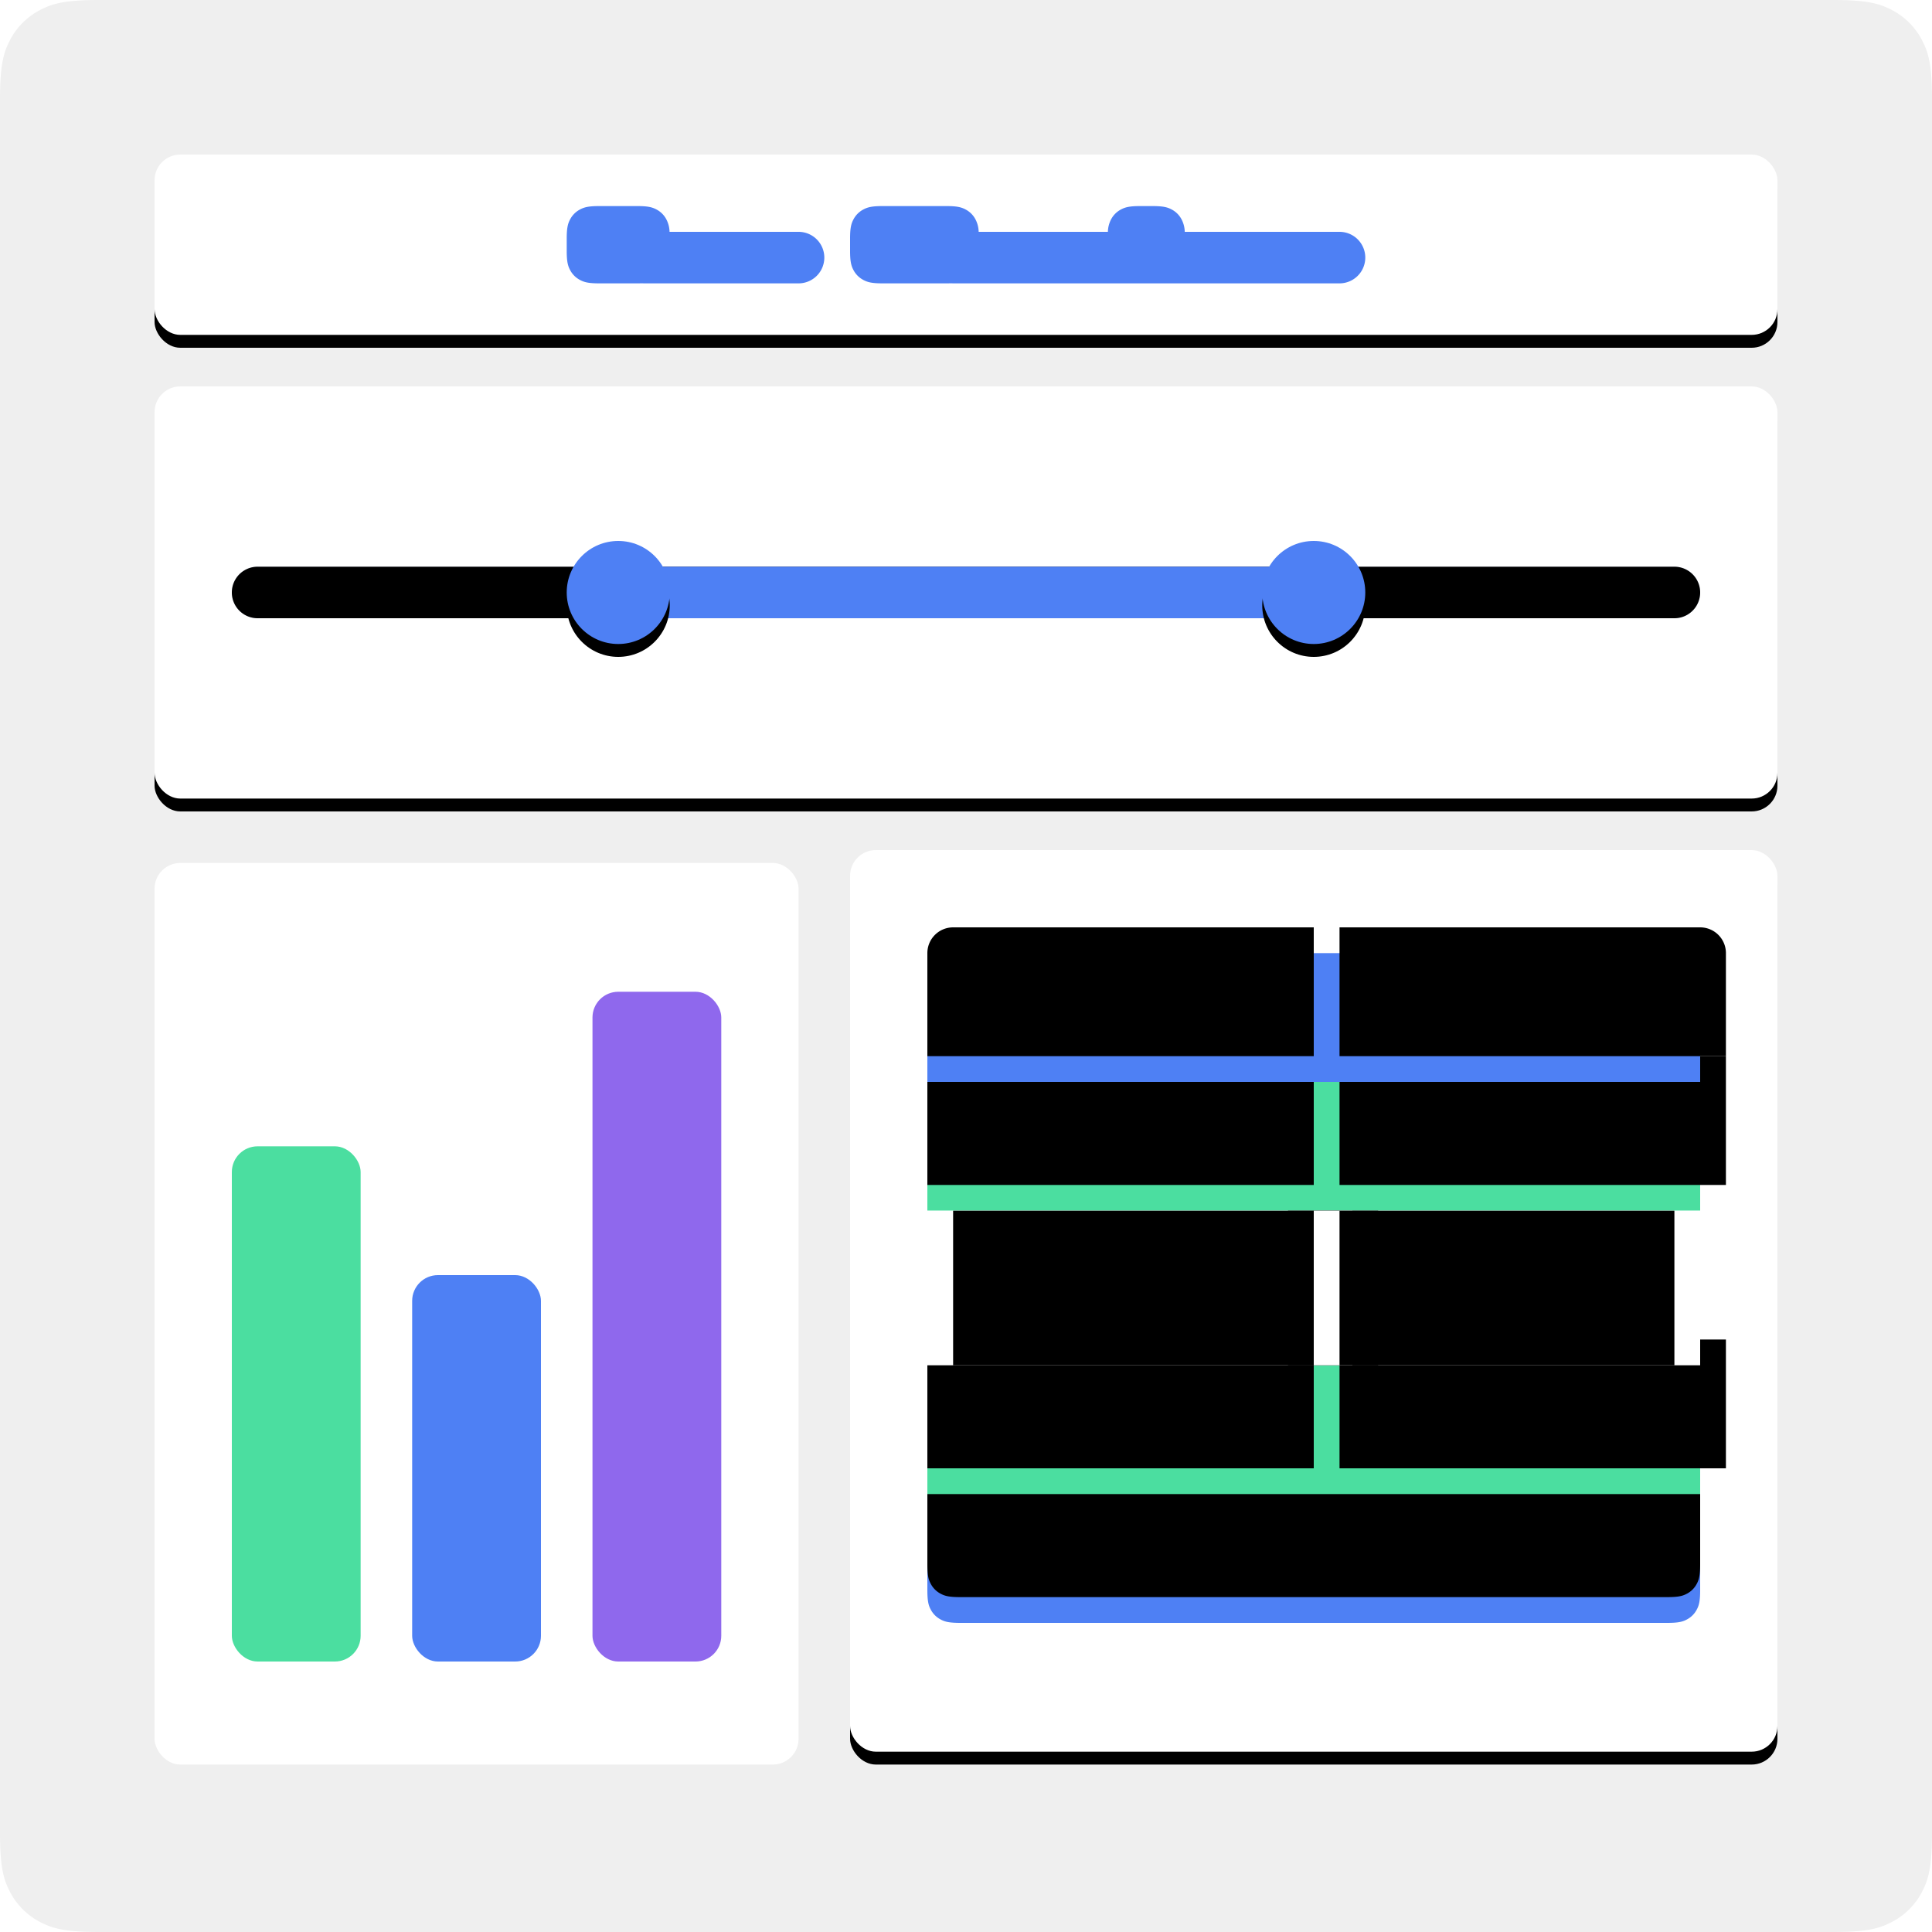 <svg xmlns="http://www.w3.org/2000/svg" xmlns:xlink="http://www.w3.org/1999/xlink" width="75" height="75"><defs><rect id="b" width="63" height="16" rx="1"/><filter id="a" width="105.6%" height="121.9%" x="-2.8%" y="-7.8%" filterUnits="objectBoundingBox"><feOffset dy=".5" in="SourceAlpha" result="shadowOffsetOuter1"/><feGaussianBlur in="shadowOffsetOuter1" result="shadowBlurOuter1" stdDeviation=".5"/><feColorMatrix in="shadowBlurOuter1" values="0 0 0 0 0 0 0 0 0 0 0 0 0 0 0 0 0 0 0.1 0"/></filter><path id="c" d="M4 7h55a1 1 0 0 1 0 2H4a1 1 0 1 1 0-2z"/><filter id="d" width="103.5%" height="200%" x="-1.8%" y="-50%" filterUnits="objectBoundingBox"><feGaussianBlur in="SourceAlpha" result="shadowBlurInner1" stdDeviation="1"/><feOffset in="shadowBlurInner1" result="shadowOffsetInner1"/><feComposite in="shadowOffsetInner1" in2="SourceAlpha" k2="-1" k3="1" operator="arithmetic" result="shadowInnerInner1"/><feColorMatrix in="shadowInnerInner1" values="0 0 0 0 0.306 0 0 0 0 0.502 0 0 0 0 0.957 0 0 0 0.4 0"/></filter><circle id="f" cx="2" cy="2" r="2"/><filter id="e" width="262.5%" height="262.5%" x="-81.2%" y="-68.8%" filterUnits="objectBoundingBox"><feOffset dy=".5" in="SourceAlpha" result="shadowOffsetOuter1"/><feGaussianBlur in="shadowOffsetOuter1" result="shadowBlurOuter1" stdDeviation="1"/><feColorMatrix in="shadowBlurOuter1" values="0 0 0 0 0.278 0 0 0 0 0.31 0 0 0 0 0.38 0 0 0 0.4 0"/></filter><circle id="h" cx="29" cy="2" r="2"/><filter id="g" width="262.5%" height="262.5%" x="-81.2%" y="-68.8%" filterUnits="objectBoundingBox"><feOffset dy=".5" in="SourceAlpha" result="shadowOffsetOuter1"/><feGaussianBlur in="shadowOffsetOuter1" result="shadowBlurOuter1" stdDeviation="1"/><feColorMatrix in="shadowBlurOuter1" values="0 0 0 0 0.278 0 0 0 0 0.31 0 0 0 0 0.38 0 0 0 0.4 0"/></filter><filter id="i" width="130%" height="121.4%" x="-15%" y="-10.7%" filterUnits="objectBoundingBox"><feOffset dy=".5" in="SourceAlpha" result="shadowOffsetOuter1"/><feGaussianBlur in="shadowOffsetOuter1" result="shadowBlurOuter1" stdDeviation=".5"/><feColorMatrix in="shadowBlurOuter1" result="shadowMatrixOuter1" values="0 0 0 0 0 0 0 0 0 0 0 0 0 0 0 0 0 0 0.095 0"/><feMerge><feMergeNode in="shadowMatrixOuter1"/><feMergeNode in="SourceGraphic"/></feMerge></filter><rect id="k" width="36" height="35" rx="1"/><filter id="j" width="109.7%" height="110%" x="-4.9%" y="-3.6%" filterUnits="objectBoundingBox"><feOffset dy=".5" in="SourceAlpha" result="shadowOffsetOuter1"/><feGaussianBlur in="shadowOffsetOuter1" result="shadowBlurOuter1" stdDeviation=".5"/><feColorMatrix in="shadowBlurOuter1" values="0 0 0 0 0 0 0 0 0 0 0 0 0 0 0 0 0 0 0.095 0"/></filter><path id="l" d="M0 21h30v3.718c0 .446-.046.607-.134.77a.909.909 0 0 1-.378.378c-.163.088-.324.134-.77.134H1.282c-.446 0-.607-.046-.77-.134a.909.909 0 0 1-.378-.378c-.088-.163-.134-.324-.134-.77V21z"/><filter id="m" width="103.3%" x="-1.7%" filterUnits="objectBoundingBox"><feOffset dy="-1" in="SourceAlpha" result="shadowOffsetInner1"/><feComposite in="shadowOffsetInner1" in2="SourceAlpha" k2="-1" k3="1" operator="arithmetic" result="shadowInnerInner1"/><feColorMatrix in="shadowInnerInner1" values="0 0 0 0 0 0 0 0 0 0 0 0 0 0 0 0 0 0 0.12 0"/></filter><path id="n" d="M15 5h15v5H15z"/><filter id="o" width="106.7%" x="-3.3%" filterUnits="objectBoundingBox"><feOffset dx="1" dy="-1" in="SourceAlpha" result="shadowOffsetInner1"/><feComposite in="shadowOffsetInner1" in2="SourceAlpha" k2="-1" k3="1" operator="arithmetic" result="shadowInnerInner1"/><feColorMatrix in="shadowInnerInner1" values="0 0 0 0 0 0 0 0 0 0 0 0 0 0 0 0 0 0 0.087 0"/></filter><path id="p" d="M0 5h15v5H0z"/><filter id="q" width="106.7%" x="-3.3%" filterUnits="objectBoundingBox"><feOffset dy="-1" in="SourceAlpha" result="shadowOffsetInner1"/><feComposite in="shadowOffsetInner1" in2="SourceAlpha" k2="-1" k3="1" operator="arithmetic" result="shadowInnerInner1"/><feColorMatrix in="shadowInnerInner1" values="0 0 0 0 0 0 0 0 0 0 0 0 0 0 0 0 0 0 0.087 0"/></filter><path id="r" d="M15 0h14a1 1 0 0 1 1 1v4H15V0z"/><filter id="s" width="106.7%" x="-3.3%" filterUnits="objectBoundingBox"><feOffset dx="1" dy="-1" in="SourceAlpha" result="shadowOffsetInner1"/><feComposite in="shadowOffsetInner1" in2="SourceAlpha" k2="-1" k3="1" operator="arithmetic" result="shadowInnerInner1"/><feColorMatrix in="shadowInnerInner1" values="0 0 0 0 0 0 0 0 0 0 0 0 0 0 0 0 0 0 0.087 0"/></filter><path id="t" d="M1 0h14v5H0V1a1 1 0 0 1 1-1z"/><filter id="u" width="106.7%" x="-3.3%" filterUnits="objectBoundingBox"><feOffset dy="-1" in="SourceAlpha" result="shadowOffsetInner1"/><feComposite in="shadowOffsetInner1" in2="SourceAlpha" k2="-1" k3="1" operator="arithmetic" result="shadowInnerInner1"/><feColorMatrix in="shadowInnerInner1" values="0 0 0 0 0 0 0 0 0 0 0 0 0 0 0 0 0 0 0.087 0"/></filter><path id="v" d="M15 16h15v5H15z"/><filter id="w" width="106.7%" x="-3.3%" filterUnits="objectBoundingBox"><feOffset dx="1" dy="-1" in="SourceAlpha" result="shadowOffsetInner1"/><feComposite in="shadowOffsetInner1" in2="SourceAlpha" k2="-1" k3="1" operator="arithmetic" result="shadowInnerInner1"/><feColorMatrix in="shadowInnerInner1" values="0 0 0 0 0 0 0 0 0 0 0 0 0 0 0 0 0 0 0.087 0"/></filter><path id="x" d="M0 16h15v5H0z"/><filter id="y" width="106.7%" x="-3.3%" filterUnits="objectBoundingBox"><feOffset dy="-1" in="SourceAlpha" result="shadowOffsetInner1"/><feComposite in="shadowOffsetInner1" in2="SourceAlpha" k2="-1" k3="1" operator="arithmetic" result="shadowInnerInner1"/><feColorMatrix in="shadowInnerInner1" values="0 0 0 0 0 0 0 0 0 0 0 0 0 0 0 0 0 0 0.087 0"/></filter><path id="z" d="M0 10h15v6H0z"/><filter id="A" width="106.7%" height="116.7%" x="-3.3%" y="-8.3%" filterUnits="objectBoundingBox"><feOffset dx="1" in="SourceAlpha" result="shadowOffsetInner1"/><feComposite in="shadowOffsetInner1" in2="SourceAlpha" k2="-1" k3="1" operator="arithmetic" result="shadowInnerInner1"/><feColorMatrix in="shadowInnerInner1" values="0 0 0 0 0 0 0 0 0 0 0 0 0 0 0 0 0 0 0.087 0"/></filter><path id="B" d="M15 10h15v6H15z"/><filter id="C" width="106.7%" height="116.7%" x="-3.3%" y="-8.3%" filterUnits="objectBoundingBox"><feOffset dx="-1" in="SourceAlpha" result="shadowOffsetInner1"/><feComposite in="shadowOffsetInner1" in2="SourceAlpha" k2="-1" k3="1" operator="arithmetic" result="shadowInnerInner1"/><feColorMatrix in="shadowInnerInner1" values="0 0 0 0 0 0 0 0 0 0 0 0 0 0 0 0 0 0 0.087 0"/></filter><path id="D" d="M15 10h1.5v6H15z"/><filter id="E" width="166.7%" height="116.7%" x="-33.3%" y="-8.3%" filterUnits="objectBoundingBox"><feOffset dx="1" in="SourceAlpha" result="shadowOffsetInner1"/><feComposite in="shadowOffsetInner1" in2="SourceAlpha" k2="-1" k3="1" operator="arithmetic" result="shadowInnerInner1"/><feColorMatrix in="shadowInnerInner1" values="0 0 0 0 0 0 0 0 0 0 0 0 0 0 0 0 0 0 0.087 0"/></filter><rect id="G" width="63" height="7" rx="1"/><filter id="F" width="105.6%" height="150%" x="-2.8%" y="-17.9%" filterUnits="objectBoundingBox"><feOffset dy=".5" in="SourceAlpha" result="shadowOffsetOuter1"/><feGaussianBlur in="shadowOffsetOuter1" result="shadowBlurOuter1" stdDeviation=".5"/><feColorMatrix in="shadowBlurOuter1" values="0 0 0 0 0 0 0 0 0 0 0 0 0 0 0 0 0 0 0.1 0"/></filter></defs><g fill="none" fill-rule="evenodd"><path fill="#EFEFEF" d="M3.846 0h67.308c1.337 0 1.822.14 2.311.4.49.262.873.646 1.134 1.135.262.489.401.974.401 2.31v67.31c0 1.336-.14 1.821-.4 2.31a2.726 2.726 0 0 1-1.135 1.134c-.489.262-.974.401-2.31.401H3.844c-1.336 0-1.821-.14-2.31-.4A2.726 2.726 0 0 1 .4 73.464C.139 72.976 0 72.491 0 71.155V3.844c0-1.336.14-1.821.4-2.31A2.726 2.726 0 0 1 1.536.4C2.024.139 2.509 0 3.845 0z"/><g transform="translate(6 15)"><use fill="#000" filter="url(#a)" xlink:href="#b"/><use fill="#FFF" xlink:href="#b"/><use fill="#4E80F4" fill-opacity=".2" xlink:href="#c"/><use fill="#000" filter="url(#d)" xlink:href="#c"/><g transform="translate(16 6)"><path fill="#4E80F4" d="M2 1h26a1 1 0 0 1 0 2H2a1 1 0 1 1 0-2z"/><use fill="#000" filter="url(#e)" xlink:href="#f"/><use fill="#4E80F4" xlink:href="#f"/><use fill="#000" filter="url(#g)" xlink:href="#h"/><use fill="#4E80F4" xlink:href="#h"/></g></g><g filter="url(#i)" transform="translate(6 33)"><rect width="25" height="35" fill="#FFF" rx="1"/><rect width="5" height="20" x="3" y="11" fill="#4BDEA0" rx="1"/><rect width="5" height="15" x="10" y="16" fill="#4E80F4" rx="1"/><rect width="5" height="26" x="17" y="5" fill="#8F68ED" rx="1"/></g><g transform="translate(33 33)"><use fill="#000" filter="url(#j)" xlink:href="#k"/><use fill="#FFF" xlink:href="#k"/><g transform="translate(3 4)"><use fill="#4E80F4" xlink:href="#l"/><use fill="#000" filter="url(#m)" xlink:href="#l"/><use fill="#4BDEA0" xlink:href="#n"/><use fill="#000" filter="url(#o)" xlink:href="#n"/><use fill="#4BDEA0" xlink:href="#p"/><use fill="#000" filter="url(#q)" xlink:href="#p"/><use fill="#4E80F4" xlink:href="#r"/><use fill="#000" filter="url(#s)" xlink:href="#r"/><use fill="#4E80F4" xlink:href="#t"/><use fill="#000" filter="url(#u)" xlink:href="#t"/><use fill="#4BDEA0" xlink:href="#v"/><use fill="#000" filter="url(#w)" xlink:href="#v"/><use fill="#4BDEA0" xlink:href="#x"/><use fill="#000" filter="url(#y)" xlink:href="#x"/><use fill="#FFF" xlink:href="#z"/><use fill="#000" filter="url(#A)" xlink:href="#z"/><use fill="#FFF" xlink:href="#B"/><use fill="#000" filter="url(#C)" xlink:href="#B"/><use fill="#FFF" xlink:href="#D"/><use fill="#000" filter="url(#E)" xlink:href="#D"/></g></g><g transform="translate(6 6)"><use fill="#000" filter="url(#F)" xlink:href="#G"/><use fill="#FFF" xlink:href="#G"/><path fill="#4E80F4" d="M31.992 3h5.016a1.1 1.1 0 0 1 .126-.488.909.909 0 0 1 .378-.378c.163-.088.33-.134.743-.134h.49c.413 0 .58.046.743.134.163.087.291.215.378.378a1.1 1.1 0 0 1 .126.488H46a1 1 0 0 1 0 2H31l-.081-.003c-.053.002-.11.003-.174.003h-2.49c-.413 0-.58-.046-.743-.134a.909.909 0 0 1-.378-.378c-.088-.163-.134-.33-.134-.743v-.49c0-.413.046-.58.134-.743a.909.909 0 0 1 .378-.378c.163-.088.33-.134.743-.134h2.49c.413 0 .58.046.743.134.163.087.291.215.378.378a1.1 1.1 0 0 1 .126.488zm-12 0H25a1 1 0 0 1 0 2h-6l-.081-.003c-.053.002-.11.003-.174.003h-1.49c-.413 0-.58-.046-.743-.134a.909.909 0 0 1-.378-.378c-.088-.163-.134-.33-.134-.743v-.49c0-.413.046-.58.134-.743a.909.909 0 0 1 .378-.378c.163-.088.33-.134.743-.134h1.49c.413 0 .58.046.743.134.163.087.291.215.378.378a1.1 1.1 0 0 1 .126.488z"/></g></g></svg>